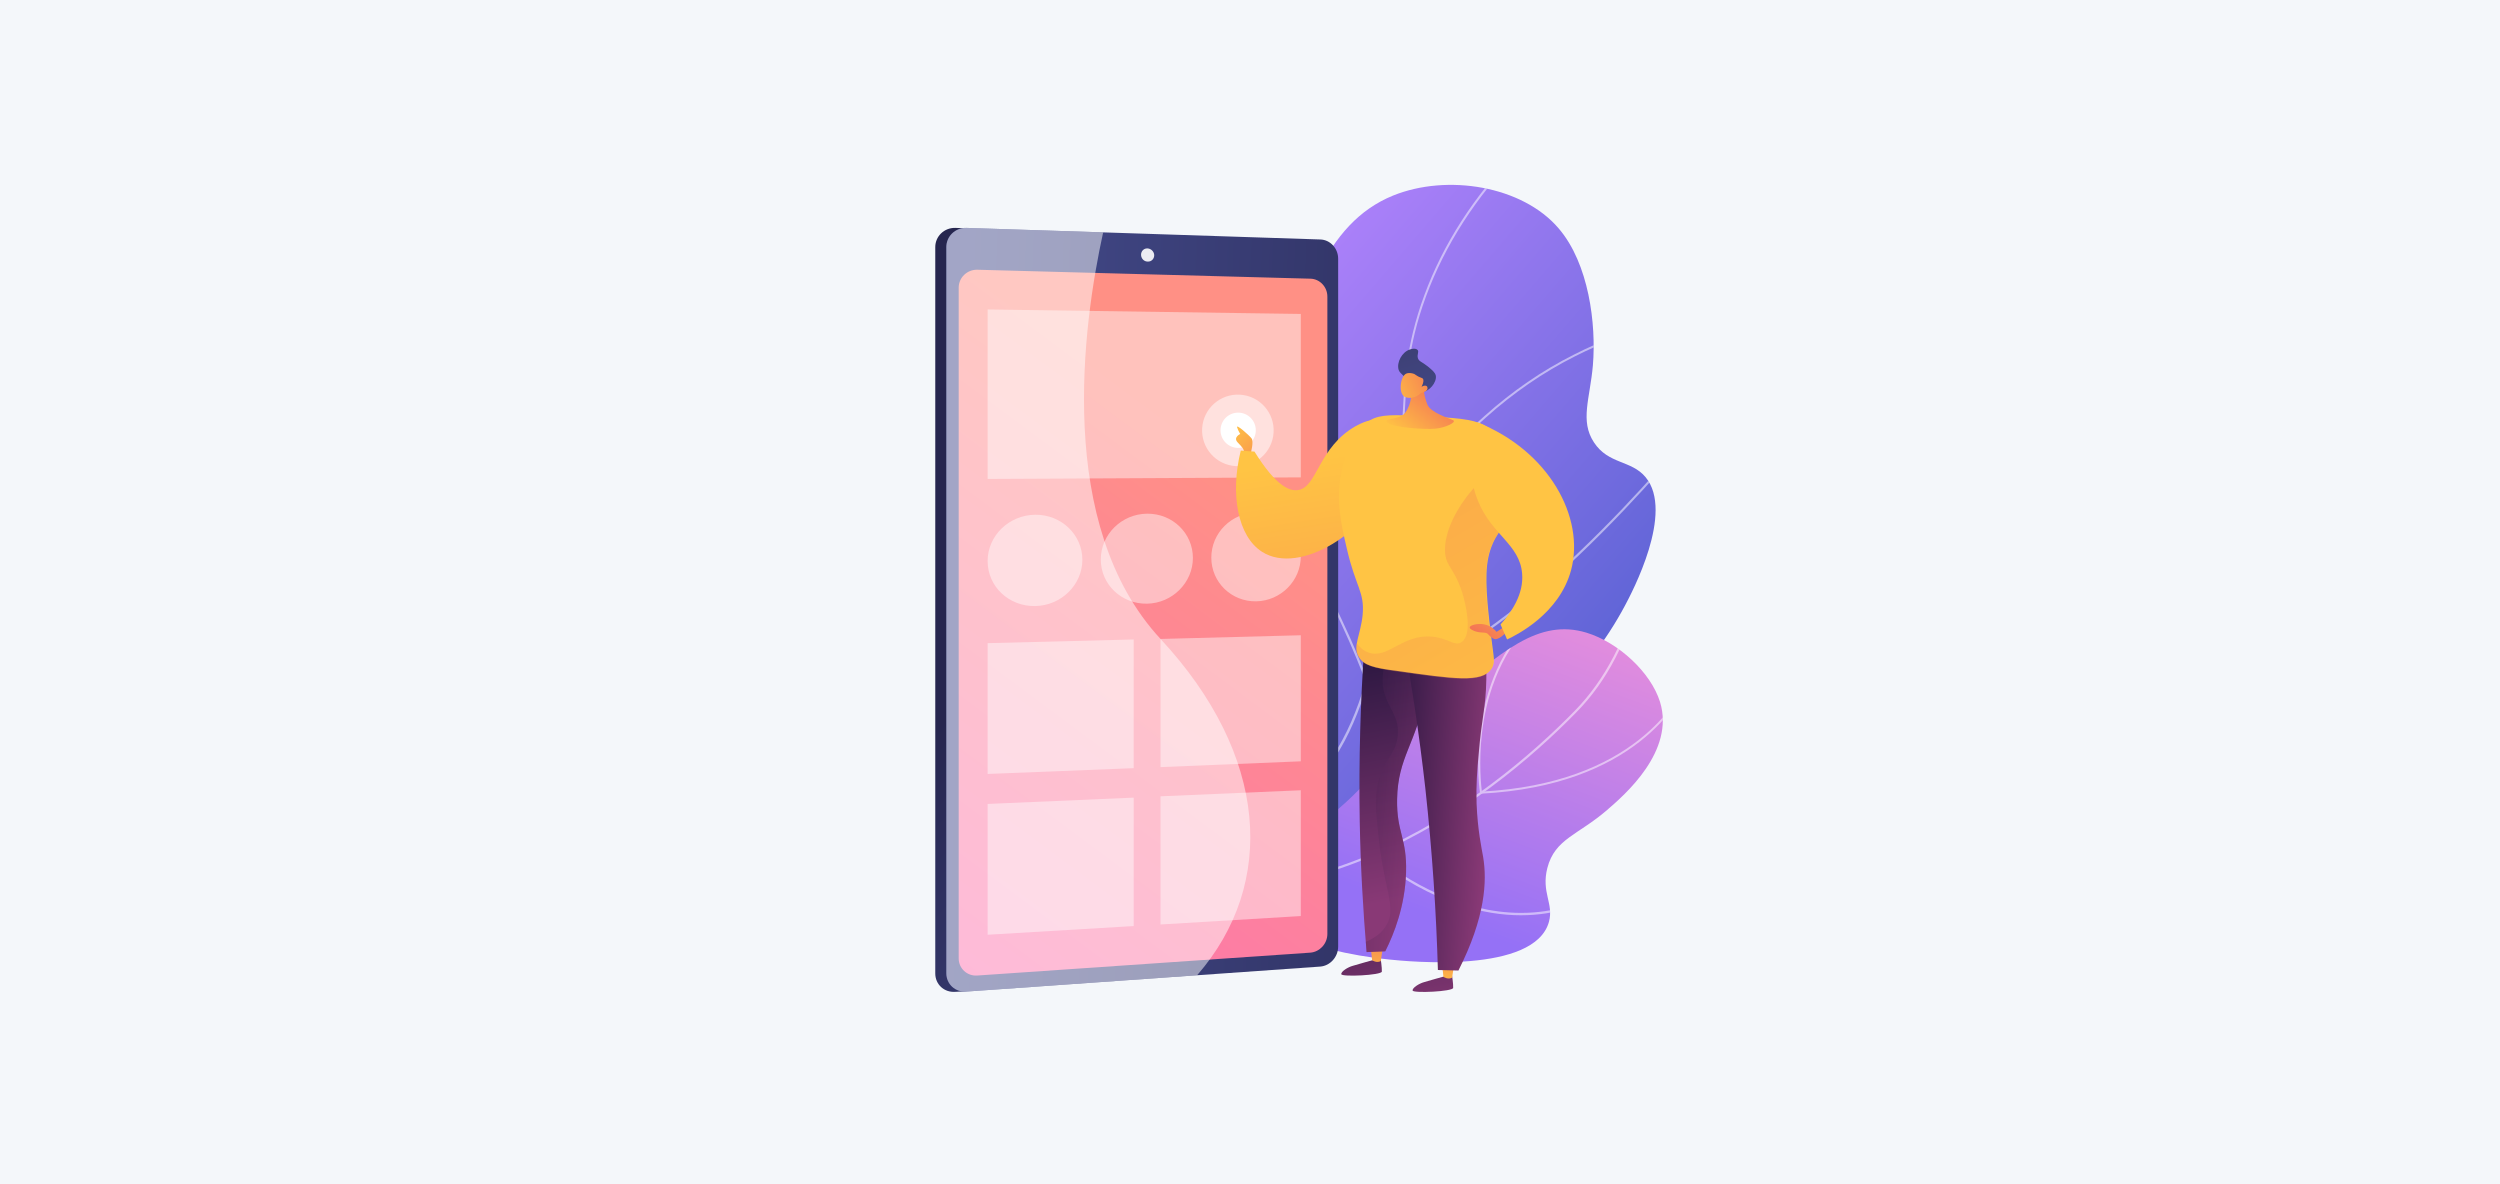<?xml version="1.0" encoding="utf-8"?>
<!-- Generator: Adobe Illustrator 24.1.2, SVG Export Plug-In . SVG Version: 6.00 Build 0)  -->
<svg version="1.1" id="Layer_1" xmlns="http://www.w3.org/2000/svg" xmlns:xlink="http://www.w3.org/1999/xlink" x="0px" y="0px"
	 viewBox="0 0 950 450" style="enable-background:new 0 0 950 450;" xml:space="preserve">
<style type="text/css">
	.st0{fill:#F4F7FA;}
	.st1{fill:url(#SVGID_1_);}
	.st2{opacity:0.5;clip-path:url(#SVGID_3_);}
	.st3{fill:#FFFFFF;}
	.st4{opacity:0.5;clip-path:url(#SVGID_6_);}
	.st5{fill:url(#SVGID_7_);}
	.st6{fill:url(#SVGID_8_);}
	.st7{fill:url(#SVGID_9_);}
	.st8{opacity:0.9;fill:#FFFFFF;}
	.st9{opacity:0.5;fill:#FFFFFF;}
	.st10{opacity:0.5;}
	.st11{opacity:0.9;}
	.st12{fill:url(#SVGID_10_);}
	.st13{fill:url(#SVGID_11_);}
	.st14{fill:url(#SVGID_12_);}
	.st15{fill:url(#SVGID_13_);}
	.st16{fill:url(#SVGID_14_);}
	.st17{fill:url(#SVGID_15_);}
	.st18{opacity:0.3;fill:url(#SVGID_16_);}
	.st19{fill:url(#SVGID_17_);}
	.st20{fill:url(#SVGID_18_);}
	.st21{fill:url(#SVGID_19_);}
	.st22{opacity:0.3;fill:url(#SVGID_20_);}
	.st23{fill:url(#SVGID_21_);}
	.st24{fill:url(#SVGID_22_);}
	.st25{fill:url(#SVGID_23_);}
	.st26{fill:url(#SVGID_24_);}
	.st27{fill:url(#SVGID_25_);}
</style>
<rect class="st0" width="950" height="450"/>
<g>
	<g>
		
			<linearGradient id="SVGID_1_" gradientUnits="userSpaceOnUse" x1="4532.667" y1="-1057.724" x2="4709.641" y2="-1057.724" gradientTransform="matrix(0.758 0.652 -0.652 0.758 -3671.447 -2000.951)">
			<stop  offset="0" style="stop-color:#AA80F9"/>
			<stop  offset="0.996" style="stop-color:#6165D7"/>
		</linearGradient>
		<path class="st1" d="M461.9,332.8c-17.1,4.7-30.5-15-19.7-29.1c3.4-4.4,6.5-9.1,9.5-14.2c21.8-37.8,10.5-62.7,30.1-131.2
			c12.4-43.3,21.5-73.4,47.6-84c20.5-8.3,49.1-3.7,62.9,12.5c11.5,13.4,14.3,36.4,13,52c-1.1,12.7-5,21.1,0.4,29.3
			c5.5,8.4,14.2,6.7,19.6,13.2c11.1,13.3-5.2,43.9-7.8,48.8c-29.2,54.9-93.3,80.5-121.4,91.4C486.7,325.1,475.2,329.1,461.9,332.8z"
			/>
		<g>
			<defs>
				<path id="SVGID_2_" d="M456.4,334.3c-15.6,4.1-27.5-14.3-17.2-26.8c4.5-5.4,8.7-11.4,12.5-18c21.8-37.8,10.5-62.7,30.1-131.2
					c12.4-43.3,21.5-73.4,47.6-84c20.5-8.3,49.1-3.7,62.9,12.5c11.5,13.4,14.3,36.4,13,52c-1.1,12.7-5,21.1,0.4,29.3
					c5.5,8.4,14.2,6.7,19.6,13.2c11.1,13.3-5.2,43.9-7.8,48.8c-29.2,54.9-93.3,80.5-121.4,91.4C485.4,325.6,472.1,330.2,456.4,334.3
					z"/>
			</defs>
			<clipPath id="SVGID_3_">
				<use xlink:href="#SVGID_2_"  style="overflow:visible;"/>
			</clipPath>
			<g class="st2">
				<path class="st3" d="M373.3,351.6l-0.1-0.8c27.5-3.1,52-8.9,72.7-17.3c30.6-12.4,52.3-30,64.3-52.5
					c9.4-17.6,12.8-37.4,17.5-64.9c3.7-21.9,4.4-37.8,5-51.8c0.8-18.3,1.4-32.7,8.5-52c7.2-19.6,19-37.9,35-54.4l0.6,0.5
					c-15.9,16.4-27.7,34.7-34.9,54.2c-7.1,19.2-7.7,33.6-8.4,51.8c-0.6,14-1.2,29.9-5,51.9c-4.7,27.6-8.1,47.5-17.5,65.2
					c-12.1,22.6-33.9,40.4-64.7,52.9C425.4,342.7,400.8,348.5,373.3,351.6z"/>
				<path class="st3" d="M530.6,200.4l-0.4-0.3c-0.1-0.1-12.7-10.1-23.2-28.4c-6.2-10.8-10.4-22.3-12.6-34.2
					c-2.7-14.9-2.2-30.5,1.4-46.3l0.8,0.2c-3.7,15.7-4.1,31.2-1.4,46c2.2,11.8,6.4,23.2,12.5,33.9c9.4,16.5,20.6,26.1,22.7,27.9
					c9.5-15.8,20.9-29.7,33.8-41.2c10.4-9.3,21.8-17.2,34-23.3c20.6-10.5,36.4-12.4,36.5-12.5l0.1,0.8c-0.2,0-15.8,2-36.3,12.4
					c-12.1,6.1-23.4,13.9-33.8,23.2c-13,11.6-24.4,25.5-33.9,41.4L530.6,200.4z"/>
				<path class="st3" d="M519.1,259.4l-0.1-0.3c-0.1-0.2-8.9-24.5-22.5-47c-13.6-22.5-54.4-39.6-54.8-39.7l0.3-0.7
					c0.4,0.2,41.5,17.4,55.2,40c12.9,21.3,21.5,44.1,22.5,46.9c11-0.5,24.3-5.7,39.4-15.5c12.3-8,25.8-18.9,40.2-32.6
					c24.6-23.3,43.4-46.7,43.6-46.9l0.6,0.5c-0.2,0.2-19.1,23.7-43.6,47c-14.4,13.7-28,24.7-40.3,32.7c-15.4,10-28.9,15.3-40.1,15.6
					L519.1,259.4z"/>
				<path class="st3" d="M483.1,332.3c-16.6,0-27.2-1.4-27.3-1.4l-0.8-0.1l0.6-0.6c9.1-9.3,14.3-20.1,15.6-32.1
					c1-9.6-0.5-20.1-4.6-31c-6.9-18.7-18.8-32.5-18.9-32.7l0.6-0.5c0.1,0.1,12.1,14.1,19.1,32.9c4.1,11.1,5.6,21.6,4.6,31.4
					c-1.2,12-6.4,22.7-15.2,32c4.2,0.5,24.5,2.5,51.5,0.2c17.7-1.5,34.8-4.5,50.8-9c20-5.6,38.3-13.5,54.3-23.5L684,254l0.4,0.7
					l-70.6,43.9c-16.1,10-34.5,18-54.5,23.6c-16,4.5-33.2,7.5-51,9C499,332,490.5,332.3,483.1,332.3z"/>
			</g>
		</g>
	</g>
	<g>
		<g>
			<defs>
				<path id="SVGID_4_" d="M451.3,338.3c19.6,11.5,46.2,23.3,76.4,26.3c7.7,0.8,55.4,5.5,60.9-14.3c1.9-7-3-11.1-0.6-20.5
					c2.9-11.1,11.6-12.4,22.7-22c6.6-5.7,25.9-22.3,20.1-41.1c-3.5-11.2-15.8-22.6-28-26.3c-18-5.4-32.3,6.8-56.2,28
					c-21.2,18.8-22.5,25.6-37.9,38.9C497.2,317.2,479.1,329.4,451.3,338.3z"/>
			</defs>
			<linearGradient id="SVGID_5_" gradientUnits="userSpaceOnUse" x1="572.127" y1="226.514" x2="528.948" y2="342.415">
				<stop  offset="3.597120e-03" style="stop-color:#E38DDD"/>
				<stop  offset="1" style="stop-color:#9571F6"/>
			</linearGradient>
			<use xlink:href="#SVGID_4_"  style="overflow:visible;fill:url(#SVGID_5_);"/>
			<clipPath id="SVGID_6_">
				<use xlink:href="#SVGID_4_"  style="overflow:visible;"/>
			</clipPath>
			<g class="st4">
				<path class="st3" d="M461.4,338.4c-12.2,0-24.2-1.7-35.9-5.2c-22.7-6.7-43.5-19.3-61.8-37.6l0.6-0.6
					c18.2,18.1,38.9,30.7,61.4,37.4c30,8.8,62,6.2,95-7.7c34.4-14.6,61.3-37.8,77.8-54.7c11.4-11.7,19.6-27.4,24.1-46.4l0.8,0.2
					c-4.6,19.2-12.7,35-24.3,46.8c-16.6,17-43.6,40.3-78.1,54.9C500.7,334.1,480.8,338.4,461.4,338.4z"/>
				<path class="st3" d="M562.5,301.7l-0.1-0.4c0-0.1-1.6-10.1,0-23.2c1.5-12.1,6-29.2,19.2-42.6l0.6,0.6
					c-13.1,13.2-17.6,30.2-19,42.1c-1.4,11.6-0.3,20.8-0.1,22.6c57.4-3.1,74.9-34.3,78.9-43.9c0.1-0.3,0.2-0.4,0.2-0.5l0.7,0.4
					l-0.3-0.2l0.3,0.2c0,0.1-0.1,0.2-0.2,0.4c-4.1,9.7-21.8,41.4-80,44.4L562.5,301.7z"/>
				<path class="st3" d="M578,347.8c-0.1,0-0.1,0-0.2,0c-12.8,0-33-4-56.6-22.6l-0.2-0.1l0-0.2c0-0.3,2.7-30.9,24.1-62.2l21.6-31.6
					l0.7,0.4L545.8,263c-20.3,29.8-23.6,58.9-23.9,61.6c12.9,10.2,33,22.2,55.9,22.3c0.1,0,0.2,0,0.2,0c13.6,0,21.8-4.3,21.9-4.4
					l0.4,0.7C600.2,343.4,591.8,347.8,578,347.8z"/>
			</g>
		</g>
	</g>
	<g>
		<linearGradient id="SVGID_7_" gradientUnits="userSpaceOnUse" x1="533.161" y1="322.988" x2="407.05" y2="215.409">
			<stop  offset="0" style="stop-color:#444B8C"/>
			<stop  offset="0.996" style="stop-color:#26264F"/>
		</linearGradient>
		<path class="st5" d="M504.7,98.3v261.5c0,3.9-3.3,4.9-7.1,5.1L365,376.8l-2,0.1c-4.2,0.3-7.6-2.8-7.6-7v-276
			c0-4.1,3.4-7.4,7.6-7.3l2.8,0.1l132.9,10.1C502.5,97,504.7,94.4,504.7,98.3z"/>
		<linearGradient id="SVGID_8_" gradientUnits="userSpaceOnUse" x1="363.32" y1="231.244" x2="619.794" y2="240.784">
			<stop  offset="0" style="stop-color:#444B8C"/>
			<stop  offset="0.996" style="stop-color:#26264F"/>
		</linearGradient>
		<path class="st6" d="M508.5,98.3v261.4c0,3.9-3,7.3-6.8,7.6l-46.8,3.3l-87.7,6.2c-4.2,0.3-7.6-2.8-7.6-7V93.9
			c0-4.1,3.4-7.4,7.6-7.3l52,1.7l82.5,2.7C505.5,91.1,508.5,94.4,508.5,98.3z"/>
		<linearGradient id="SVGID_9_" gradientUnits="userSpaceOnUse" x1="473.284" y1="179.842" x2="315.198" y2="392.399">
			<stop  offset="0" style="stop-color:#FF9085"/>
			<stop  offset="1" style="stop-color:#FB6FBB"/>
		</linearGradient>
		<path class="st7" d="M504.4,112.7v242.2c0,3.7-2.9,6.8-6.4,7.1l-126.6,8.7c-3.9,0.3-7.1-2.7-7.1-6.5V109.3c0-3.8,3.2-6.9,7.1-6.8
			l126.6,3.4C501.5,106,504.4,109,504.4,112.7z"/>
		<path class="st8" d="M438.6,97c0,1.4-1.1,2.5-2.5,2.4c-1.4,0-2.5-1.2-2.5-2.6c0-1.4,1.1-2.5,2.5-2.4
			C437.5,94.5,438.6,95.7,438.6,97z"/>
		<path class="st9" d="M454.9,370.6l-87.7,6.2c-4.2,0.3-7.6-2.8-7.6-7V93.9c0-4.1,3.4-7.4,7.6-7.3l52,1.7
			c-7.7,35.1-18.3,111.2,21.8,154.5C482,286.9,485.3,335.7,454.9,370.6z"/>
		<g class="st10">
			<polygon class="st8" points="494.3,181.4 375.3,182 375.3,117.6 494.3,119.3 			"/>
			<polygon class="st8" points="430.8,291.9 375.3,294.1 375.3,244.4 430.8,243 			"/>
			<polygon class="st8" points="494.3,289.3 441,291.5 441,242.8 494.3,241.4 			"/>
			<polygon class="st8" points="430.8,351.9 375.3,355.2 375.3,305.5 430.8,303.1 			"/>
			<polygon class="st8" points="494.3,348.1 441,351.3 441,302.6 494.3,300.3 			"/>
			<g class="st11">
				<path class="st3" d="M411.3,212.7c0,9.5-8,17.4-17.9,17.6c-10,0.2-18.1-7.4-18.1-17.1c0-9.6,8.1-17.5,18.1-17.6
					C403.3,195.5,411.3,203.2,411.3,212.7z"/>
				<path class="st3" d="M453.3,212c0,9.4-7.8,17.2-17.4,17.4c-9.7,0.2-17.6-7.3-17.6-16.8s7.9-17.3,17.6-17.4
					C445.6,195.1,453.3,202.7,453.3,212z"/>
				<path class="st3" d="M494.3,211.4c0,9.3-7.6,16.9-16.9,17.1c-9.4,0.2-17.1-7.2-17.1-16.6s7.7-17,17.1-17.1
					C486.7,194.7,494.3,202.2,494.3,211.4z"/>
			</g>
		</g>
	</g>
	<g>
		
			<ellipse transform="matrix(0.16 -0.987 0.987 0.16 233.736 601.773)" class="st9" cx="470.5" cy="163.5" rx="13.6" ry="13.6"/>
		<circle class="st3" cx="470.5" cy="163.5" r="6.7"/>
	</g>
	<g>
		<linearGradient id="SVGID_10_" gradientUnits="userSpaceOnUse" x1="467.04" y1="162.519" x2="487.356" y2="183.196">
			<stop  offset="0" style="stop-color:#FFC444"/>
			<stop  offset="0.996" style="stop-color:#F36F56"/>
		</linearGradient>
		<path class="st12" d="M475.3,172.2c0,0,1.2-4.4,0.3-5.6s-6-5.7-5.5-4.2c0.5,1.5,1.2,2.5,1.2,2.5s-2.8,1.3-1,3.2
			c1.8,1.9,2.4,2.4,2.5,4.1C473,174,474.1,174.6,475.3,172.2z"/>
		
			<linearGradient id="SVGID_11_" gradientUnits="userSpaceOnUse" x1="-2696.863" y1="368.737" x2="-2677.31" y2="439.296" gradientTransform="matrix(0.997 7.990000e-02 -7.990000e-02 0.997 3226.275 170.482)">
			<stop  offset="0" style="stop-color:#311944"/>
			<stop  offset="1" style="stop-color:#893976"/>
		</linearGradient>
		<path class="st13" d="M524.6,364c0,0,0.6,3.8,0.5,5.2c-0.1,1.4-15.3,2.1-15.4,1c-0.2-1,2.5-2.7,4.4-3.2c1.9-0.6,7.4-2.1,7.4-2.1
			L524.6,364z"/>
		
			<linearGradient id="SVGID_12_" gradientUnits="userSpaceOnUse" x1="-2679.461" y1="418.623" x2="-2679.178" y2="394.82" gradientTransform="matrix(0.997 7.990000e-02 -7.990000e-02 0.997 3226.275 170.482)">
			<stop  offset="0" style="stop-color:#FFC444"/>
			<stop  offset="0.996" style="stop-color:#F36F56"/>
		</linearGradient>
		<path class="st14" d="M520.9,360.1l0.5,4.8c0,0,1.8,1.2,3.3,0.3l0.8-5.2L520.9,360.1z"/>
		
			<linearGradient id="SVGID_13_" gradientUnits="userSpaceOnUse" x1="-2672.383" y1="361.952" x2="-2652.831" y2="432.512" gradientTransform="matrix(0.997 7.990000e-02 -7.990000e-02 0.997 3226.275 170.482)">
			<stop  offset="0" style="stop-color:#311944"/>
			<stop  offset="1" style="stop-color:#893976"/>
		</linearGradient>
		<path class="st15" d="M551.7,370.2c0,0,0.6,3.8,0.5,5.2c-0.1,1.4-15.3,2.1-15.4,1c-0.2-1,2.5-2.7,4.4-3.2c1.9-0.6,7.4-2.1,7.4-2.1
			L551.7,370.2z"/>
		
			<linearGradient id="SVGID_14_" gradientUnits="userSpaceOnUse" x1="-2651.937" y1="418.95" x2="-2651.653" y2="395.147" gradientTransform="matrix(0.997 7.990000e-02 -7.990000e-02 0.997 3226.275 170.482)">
			<stop  offset="0" style="stop-color:#FFC444"/>
			<stop  offset="0.996" style="stop-color:#F36F56"/>
		</linearGradient>
		<path class="st16" d="M548,366.4l0.5,4.8c0,0,1.8,1.2,3.3,0.3l0.8-5.2L548,366.4z"/>
		<linearGradient id="SVGID_15_" gradientUnits="userSpaceOnUse" x1="522.77" y1="254.237" x2="539.584" y2="340.201">
			<stop  offset="0" style="stop-color:#311944"/>
			<stop  offset="1" style="stop-color:#893976"/>
		</linearGradient>
		<path class="st17" d="M523.7,235.4c-1.8,3.6-3.5,7.1-5.3,10.7c-1.4,20.3-2.1,42.4-1.7,65.9c0.3,17.6,1.3,34.2,2.6,49.8
			c2.4-0.1,4.8-0.2,7.1-0.3c3.4-6.8,7.5-17.2,7.9-29.9c0.4-13.3-3.6-15.1-3.4-27.8c0.3-16.5,7.3-20.9,10.9-40.8
			c1.4-7.6,2.4-17.5,1.2-29.6C536.7,234.1,530.2,234.8,523.7,235.4z"/>
		
			<linearGradient id="SVGID_16_" gradientUnits="userSpaceOnUse" x1="-2693.184" y1="342.07" x2="-2667.841" y2="342.07" gradientTransform="matrix(0.997 7.990000e-02 -7.990000e-02 0.997 3226.275 170.482)">
			<stop  offset="0" style="stop-color:#311944"/>
			<stop  offset="1" style="stop-color:#893976"/>
		</linearGradient>
		<path class="st18" d="M543.2,233.4c-3.5,0.4-7,0.7-10.5,1.1c-6.3,11-8.1,22.4-7,27.5c1.6,7.2,5.7,9.5,5.5,16.6
			c-0.2,7.1-4.4,9-7.1,17.3c-1.8,5.8-1.4,11.1-0.3,21.6c2.1,21,7.2,27.5,2.9,34.3c-1.2,2-3.4,4.3-7.7,6.1c0.1,1.3,0.2,2.6,0.3,3.9
			c2.4-0.1,4.8-0.2,7.1-0.3c3.4-6.8,7.5-17.2,7.9-29.9c0.4-13.3-3.6-15.1-3.4-27.8c0.3-16.5,7.3-20.9,10.9-40.8
			C543.3,255.4,544.3,245.4,543.2,233.4z"/>
		
			<linearGradient id="SVGID_17_" gradientUnits="userSpaceOnUse" x1="-2678.876" y1="345.69" x2="-2640.403" y2="345.69" gradientTransform="matrix(0.997 7.990000e-02 -7.990000e-02 0.997 3226.275 170.482)">
			<stop  offset="0" style="stop-color:#311944"/>
			<stop  offset="1" style="stop-color:#893976"/>
		</linearGradient>
		<path class="st19" d="M533.1,241.8c3.3,18,6.2,37.2,8.5,57.5c2.7,24.6,4.2,47.8,4.8,69.3c2.6,0.1,5.2,0.1,7.8,0.2
			c10.3-20.3,10.9-34.1,9.4-43.1c-0.6-3.5-2.1-10.2-2.5-20.4c-0.2-7.1,0.2-12.4,0.8-18.9c1.2-14.2,2.7-17.3,2.9-28.1
			c0.2-10.2,0.2-15.3-2.7-18.3C554.5,232.1,534.6,241.1,533.1,241.8z"/>
		<linearGradient id="SVGID_18_" gradientUnits="userSpaceOnUse" x1="498.06" y1="174.447" x2="526.433" y2="356.664">
			<stop  offset="0" style="stop-color:#FFC444"/>
			<stop  offset="0.996" style="stop-color:#F36F56"/>
		</linearGradient>
		<path class="st20" d="M476.7,171.6c-1.7-0.1-3.5-0.2-5.2-0.4c-4.1,16.5-1.2,32.6,8.1,38.5c14.4,9.2,41.3-8.2,47.1-27.1
			c2.6-8.3,2-20.3-3.1-22.6c-1.4-0.6-3.6-0.7-8.4,1.9c-14.2,8-14.6,23.1-21.8,24.3C490.1,186.8,484.9,184.8,476.7,171.6z"/>
		
			<linearGradient id="SVGID_19_" gradientUnits="userSpaceOnUse" x1="-2643.052" y1="416.488" x2="-2614.679" y2="598.705" gradientTransform="matrix(0.997 7.990000e-02 -7.990000e-02 0.997 3226.275 170.482)">
			<stop  offset="0" style="stop-color:#FFC444"/>
			<stop  offset="0.996" style="stop-color:#F36F56"/>
		</linearGradient>
		<path class="st21" d="M516.4,249.7c-2.5-4.1,0.6-8.2,1.4-16c0.8-8.9-2.6-10.4-6-25.2c-2.3-9.8-4.4-19.2-1.8-30.3
			c1.2-5.3,3.3-14.3,10.8-18.6c3.8-2.2,9.1-2,19.4-1.5c12.7,0.7,19.1,1,23.9,3.5c0.7,0.4,15.2,8.2,16.1,21c1,13-13.2,14.8-15.1,32.2
			c-0.9,7.8,0.7,19.8,1.6,27.6c0.9,7.5,1.6,9.4,0.1,11.7c-3.6,5.5-14.4,3.9-36.2,0.8C521.9,253.8,518.3,252.8,516.4,249.7z"/>
		
			<linearGradient id="SVGID_20_" gradientUnits="userSpaceOnUse" x1="-2601.555" y1="350.256" x2="-2687.418" y2="226.987" gradientTransform="matrix(0.997 7.990000e-02 -7.990000e-02 0.997 3226.275 170.482)">
			<stop  offset="0" style="stop-color:#FFC444"/>
			<stop  offset="0.996" style="stop-color:#F36F56"/>
		</linearGradient>
		<path class="st22" d="M549.5,212.2c0.9,3.4,4.2,5.9,6.5,14.2c0.5,1.8,4,14.5-0.6,17.6c-2.7,1.8-5-1.6-11.5-2.1
			c-11.2-0.8-16.5,8.6-23.8,6.1c-1.3-0.4-2.9-1.4-4.6-3.6c-0.3,2-0.3,3.7,0.8,5.4c1.9,3.1,5.5,4.1,14.1,5.3
			c21.8,3.1,32.7,4.7,36.2-0.8c1.5-2.3,0.8-4.2-0.1-11.7c-1-7.8-2.5-19.8-1.6-27.6c1.9-17.4,16.1-19.1,15.1-32.2
			c-0.3-3.5-1.6-6.6-3.3-9.3C558.8,180.8,546.7,201.5,549.5,212.2z"/>
		<linearGradient id="SVGID_21_" gradientUnits="userSpaceOnUse" x1="578.211" y1="222.052" x2="562.237" y2="243.631">
			<stop  offset="0" style="stop-color:#FFC444"/>
			<stop  offset="0.996" style="stop-color:#F36F56"/>
		</linearGradient>
		<path class="st23" d="M572.3,237.8l-3.6,2.3c-0.6-0.7-2.1-2.3-4.5-2.8c-2.6-0.6-5.7,0.3-5.7,1.1c-0.1,0.7,1.8,1.4,2.1,1.5
			c2.3,0.8,4,0.1,4.9,1.1c0.3,0.3,0.7,0.9,1.7,1.5c0.2,0.1,0.5,0.3,0.6,0.3c1.5,0.6,4.2-2.1,4.4-2.3L572.3,237.8z"/>
		
			<linearGradient id="SVGID_22_" gradientUnits="userSpaceOnUse" x1="-2609.831" y1="411.315" x2="-2581.457" y2="593.533" gradientTransform="matrix(0.997 7.990000e-02 -7.990000e-02 0.997 3226.275 170.482)">
			<stop  offset="0" style="stop-color:#FFC444"/>
			<stop  offset="0.996" style="stop-color:#F36F56"/>
		</linearGradient>
		<path class="st24" d="M561.7,190.5c-2.6-6.2-4.4-15.8-0.3-30c27.1,10.7,41,36.1,35.6,56.2c-4.5,16.6-20.7,24.6-24.3,26.3
			c-0.8-1.9-1.7-3.8-2.5-5.7c4.2-4.7,8.9-11.6,8.2-19.4C577.5,206.9,566.9,203.2,561.7,190.5z"/>
		
			<linearGradient id="SVGID_23_" gradientUnits="userSpaceOnUse" x1="-4362.957" y1="2276.221" x2="-4362.957" y2="2251.675" gradientTransform="matrix(0.779 0.626 -0.626 0.779 5359.826 1127.36)">
			<stop  offset="0" style="stop-color:#FFC444"/>
			<stop  offset="0.996" style="stop-color:#F36F56"/>
		</linearGradient>
		<path class="st25" d="M540.7,145.4c0,0,0.2,4.7,1.7,8.3c1.3,3.2,8.3,5.2,9.8,6c1.4,0.7-2.7,2.8-6.8,3.2
			c-4.1,0.4-15.8-0.5-17.9-2.1c-2.1-1.6,1.7-1.4,4.6-2.5c2.9-1.1,4.6-6.8,4.1-9.4C535.7,146.3,540.7,145.4,540.7,145.4z"/>
		
			<linearGradient id="SVGID_24_" gradientUnits="userSpaceOnUse" x1="-2673.905" y1="205.072" x2="-2684.172" y2="178.996" gradientTransform="matrix(0.997 7.990000e-02 -7.990000e-02 0.997 3226.275 170.482)">
			<stop  offset="0" style="stop-color:#444B8C"/>
			<stop  offset="0.996" style="stop-color:#3E4177"/>
		</linearGradient>
		<path class="st26" d="M534.2,143.7c-2.1-2.1-2.4-2.3-2.7-3.1c-0.9-2.9,1.3-6.9,4.3-7.8c0.2-0.1,2.1-0.7,2.9,0.2
			c0.6,0.7-0.3,1.7,0.1,3.1c0.4,1.3,1.6,1.4,3.7,3.1c1.7,1.4,2.8,2.3,3.1,3.5c0.5,2.6-2.6,6.3-5.3,6.2
			C539.3,148.9,539,148.4,534.2,143.7z"/>
		<g>
			
				<linearGradient id="SVGID_25_" gradientUnits="userSpaceOnUse" x1="-4380.308" y1="2269.147" x2="-4368.832" y2="2246.832" gradientTransform="matrix(0.779 0.626 -0.626 0.779 5359.826 1127.36)">
				<stop  offset="0" style="stop-color:#FFC444"/>
				<stop  offset="0.996" style="stop-color:#F36F56"/>
			</linearGradient>
			<path class="st27" d="M540,149.3c0,0-2.3,2.6-5.7,1.7c-3.1-0.8-2.3-7.8,0-9c0.8-0.4,2.1-0.3,3.1,0.1c0.6,0.3,0.8,0.6,1.8,1.1
				c0.9,0.4,1.2,0.4,1.5,0.7c0.3,0.4,0.4,1.2-0.5,3.1c0.7-0.5,1.5-0.6,1.9-0.3c0.1,0.1,0.3,0.2,0.3,0.5
				C542.7,148.1,541.8,149,540,149.3z"/>
		</g>
	</g>
</g>
</svg>
